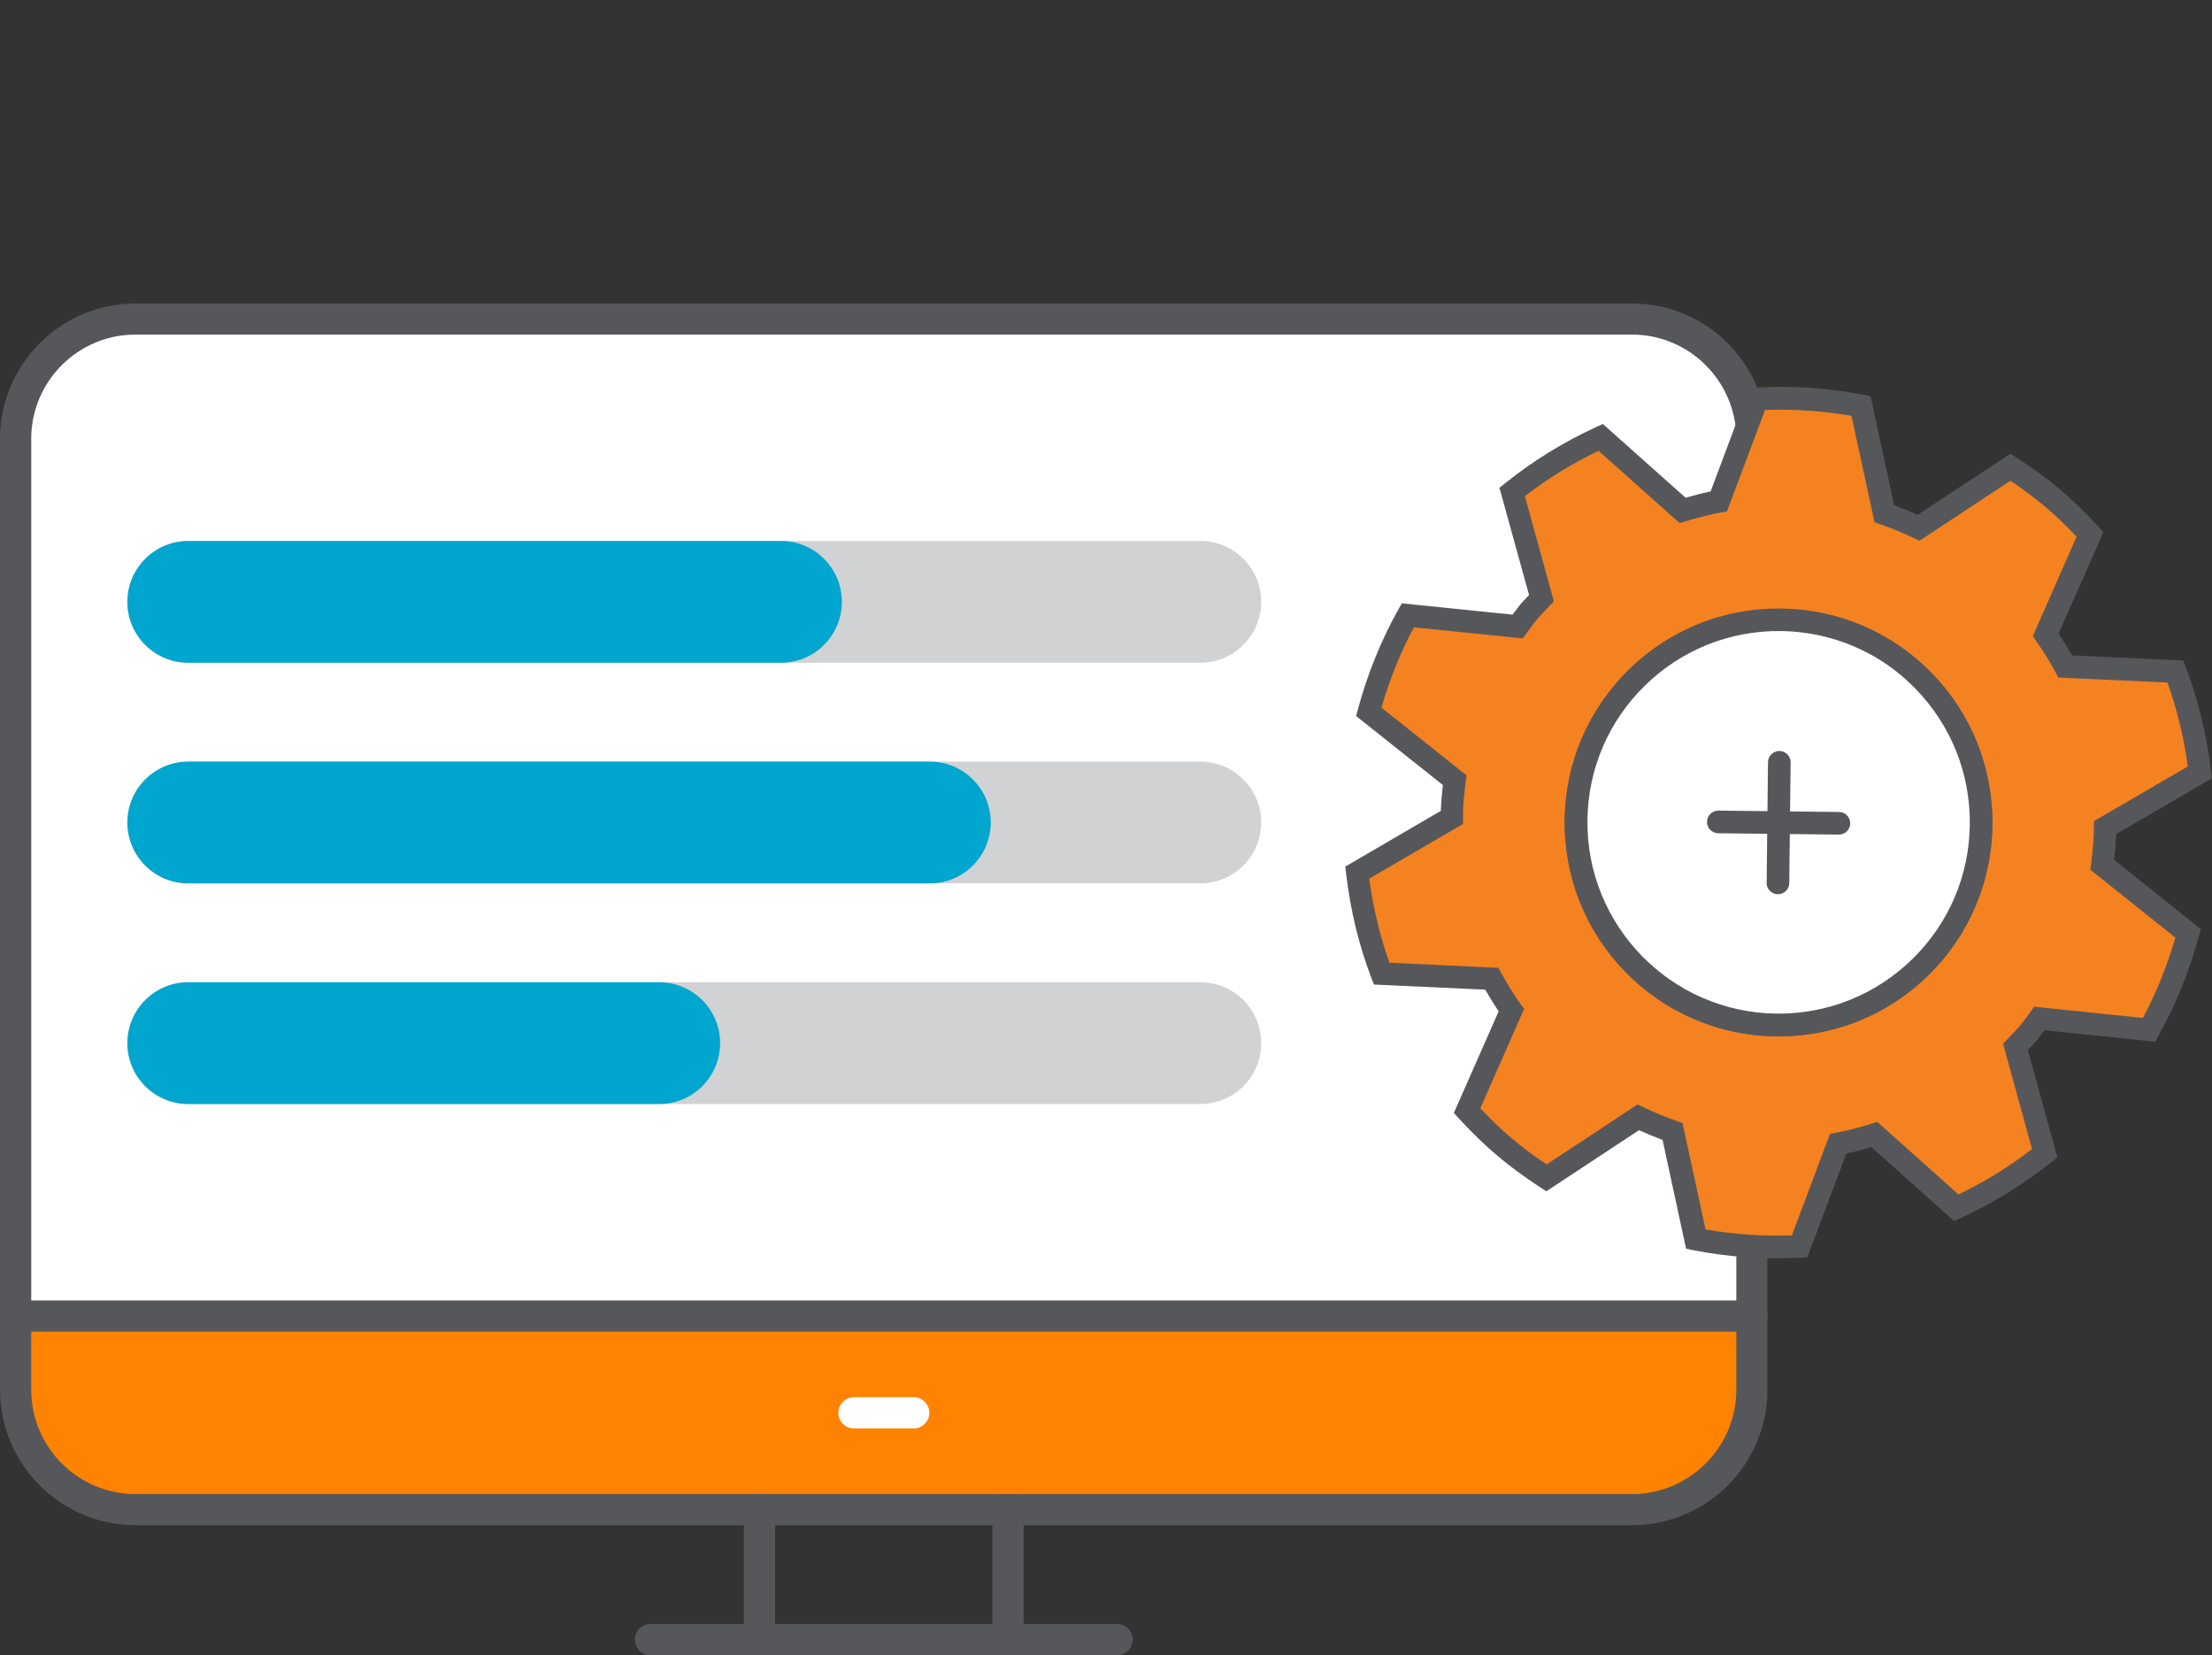 <?xml version="1.0" encoding="UTF-8"?><svg id="Layer_2" xmlns="http://www.w3.org/2000/svg" viewBox="0 0 195.54 146.28"><rect x="0" y="0" width="195.54" height="146.28" fill="#333333" stroke="none"/><defs><style>.cls-1{fill:#f58220;}.cls-2{fill:#00a6ce;}.cls-3{fill:#fff;}.cls-4{fill:#ff8300;}.cls-5{fill:#d0d2d3;}.cls-6{fill:#56575b;}</style></defs><g id="Layer_1-2"><g><g><path class="cls-3" d="M144.27,133.41H11.98c-5.84,0-10.59-4.75-10.59-10.59V38.79c0-5.84,4.74-10.6,10.59-10.6H144.27c5.84,0,10.59,4.75,10.59,10.59V122.82c0,5.84-4.75,10.59-10.59,10.59"/><path class="cls-4" d="M11.98,133.41H144.27c5.84,0,10.59-4.75,10.59-10.59v-6.51H1.39v6.51c0,5.84,4.75,10.59,10.59,10.59"/><path class="cls-6" d="M98.75,146.28H57.5c-.76,0-1.38-.62-1.38-1.38s.62-1.38,1.38-1.38h41.25c.76,0,1.38,.62,1.38,1.38s-.62,1.38-1.38,1.38"/><path class="cls-6" d="M154.87,117.69H1.38c-.76,0-1.38-.62-1.38-1.38s.62-1.38,1.38-1.38H154.87c.76,0,1.38,.62,1.38,1.38s-.62,1.38-1.38,1.38"/><path class="cls-6" d="M67.14,146.28c-.76,0-1.38-.62-1.38-1.38v-11.49c0-.76,.62-1.38,1.38-1.38s1.38,.62,1.38,1.38v11.49c0,.76-.62,1.38-1.38,1.38"/><path class="cls-6" d="M89.11,146.28c-.76,0-1.38-.62-1.38-1.38v-11.49c0-.76,.62-1.38,1.38-1.38s1.38,.62,1.38,1.38v11.49c0,.76-.62,1.38-1.38,1.38"/><path class="cls-3" d="M80.77,126.24h-5.28c-.76,0-1.38-.62-1.38-1.38s.62-1.38,1.38-1.38h5.28c.76,0,1.38,.62,1.38,1.38s-.62,1.38-1.38,1.38"/><path class="cls-6" d="M144.27,134.79H11.98c-6.6,0-11.98-5.37-11.98-11.97V38.79c0-6.6,5.38-11.97,11.98-11.97H144.27c6.6,0,11.97,5.37,11.97,11.97V122.82c0,6.6-5.37,11.97-11.97,11.97M11.98,29.57c-5.09,0-9.22,4.13-9.22,9.22V122.82c0,5.08,4.13,9.22,9.22,9.22H144.27c5.08,0,9.22-4.14,9.22-9.22V38.79c0-5.08-4.14-9.22-9.22-9.22H11.98Z"/></g><g><path class="cls-1" d="M144.84,98.75c.99,.47,2,.89,3.03,1.25l2.06,9.52c3.04,.6,6.11,.8,9.17,.64l3.41-9.07c1.08-.2,2.15-.48,3.2-.81l7.24,6.47c2.75-1.26,5.39-2.87,7.82-4.82l-2.59-9.4c.38-.4,.76-.78,1.12-1.19,.35-.42,.66-.87,.99-1.32l9.7,1c1.52-2.73,2.65-5.59,3.45-8.53l-7.58-6.05c.14-1.1,.24-2.19,.25-3.29l8.37-4.88c-.35-3.04-1.07-6.04-2.17-8.92l-9.73-.45c-.51-.95-1.1-1.88-1.72-2.79l3.92-8.89c-1.04-1.12-2.12-2.2-3.32-3.21-1.19-1-2.44-1.9-3.71-2.72l-8.12,5.35c-.99-.47-2-.89-3.03-1.25l-2.06-9.52c-3.03-.59-6.12-.78-9.18-.63l-3.4,9.06c-1.08,.19-2.15,.48-3.2,.8l-7.25-6.46c-2.76,1.27-5.39,2.87-7.83,4.83l2.6,9.39c-.37,.4-.76,.78-1.12,1.2-.35,.43-.65,.85-.98,1.3l-9.71-.99c-1.52,2.72-2.66,5.6-3.46,8.53l7.59,6.05c-.14,1.1-.25,2.2-.25,3.29l-8.37,4.88c.36,3.04,1.06,6.04,2.16,8.93l9.73,.45c.53,.94,1.09,1.88,1.73,2.78l-3.92,8.89c1.04,1.12,2.12,2.21,3.32,3.21,1.19,1.01,2.44,1.9,3.71,2.73l8.13-5.36h0Zm.83-12.37c-7.56-6.37-8.51-17.68-2.13-25.23,6.38-7.56,17.69-8.51,25.24-2.13,7.56,6.38,8.5,17.68,2.12,25.24-6.38,7.55-17.69,8.5-25.24,2.12"/><path class="cls-6" d="M136.72,105.3l-.55-.36c-1.52-.99-2.73-1.89-3.81-2.81-1.08-.91-2.17-1.95-3.4-3.29l-.44-.48,3.96-8.98c-.38-.57-.77-1.19-1.19-1.92l-9.83-.45-.24-.61c-1.09-2.85-1.84-5.93-2.22-9.16l-.08-.65,8.45-4.93c.02-.68,.08-1.41,.18-2.28l-7.67-6.1,.17-.63c.84-3.1,2.03-6.05,3.55-8.76l.32-.57,9.79,1c.22-.3,.44-.59,.67-.88,.26-.31,.52-.57,.77-.83l.02-.02-2.62-9.48,.51-.41c2.43-1.95,5.13-3.62,8.04-4.96l.59-.27,7.32,6.52c.8-.23,1.53-.42,2.21-.56l3.43-9.15,.65-.04c3.22-.16,6.39,.05,9.42,.65l.64,.13,2.08,9.62c.68,.25,1.37,.54,2.08,.86l8.2-5.4,.55,.35c1.38,.89,2.66,1.83,3.82,2.79,1.07,.91,2.12,1.92,3.4,3.29l.45,.49-3.96,8.98c.45,.66,.84,1.3,1.19,1.92l9.82,.45,.24,.61c1.1,2.9,1.85,5.98,2.22,9.16l.07,.65-8.45,4.93c-.02,.69-.08,1.43-.18,2.27l7.66,6.12-.17,.63c-.85,3.11-2.04,6.06-3.55,8.75l-.32,.57-9.78-1.01c-.23,.31-.45,.61-.7,.91-.26,.3-.51,.56-.77,.83l2.61,9.49-.51,.41c-2.45,1.96-5.15,3.63-8.02,4.95l-.6,.27-7.31-6.53c-.78,.23-1.52,.42-2.22,.57l-3.44,9.16-.65,.04c-3.19,.16-6.36-.06-9.42-.66l-.65-.13-2.08-9.62c-.68-.25-1.36-.53-2.08-.86l-8.21,5.41h.04Zm-5.84-7.33c.99,1.05,1.88,1.9,2.77,2.64,.89,.76,1.87,1.49,3.07,2.3l8.04-5.3,.51,.24c1.03,.49,1.99,.88,2.93,1.21l.53,.18,2.04,9.41c2.48,.44,5.05,.62,7.63,.53l3.37-8.98,.56-.1c.94-.17,1.95-.43,3.08-.78l.54-.17,7.18,6.41c2.31-1.11,4.49-2.45,6.5-4.01l-2.56-9.31,.67-.7c.27-.28,.55-.57,.81-.86,.25-.3,.49-.64,.74-.98l.53-.73,9.61,.99c1.18-2.21,2.15-4.59,2.87-7.1l-7.51-5.99,.07-.56c.15-1.24,.23-2.25,.24-3.17v-.57l8.3-4.83c-.34-2.56-.95-5.05-1.8-7.42l-9.64-.44-.27-.5c-.46-.86-1.01-1.74-1.67-2.7l-.32-.46,3.87-8.79c-1.02-1.07-1.89-1.9-2.78-2.65-.93-.78-1.96-1.55-3.07-2.29l-8.04,5.3-.51-.24c-1.03-.49-1.98-.88-2.93-1.21l-.53-.18-2.04-9.41c-2.47-.43-5.04-.61-7.64-.52l-3.37,8.97-.56,.1c-.9,.16-1.91,.41-3.08,.77l-.54,.16-7.17-6.39c-2.33,1.12-4.51,2.46-6.51,4.01l2.56,9.29-.8,.85c-.23,.24-.46,.48-.68,.73-.31,.39-.61,.8-.93,1.23l-.34,.47-9.62-.98c-1.19,2.22-2.15,4.6-2.87,7.1l7.52,5.98-.07,.56c-.17,1.29-.24,2.27-.24,3.17v.57l-8.29,4.83c.35,2.6,.95,5.09,1.79,7.43l9.62,.45,.27,.48c.51,.91,1.06,1.83,1.68,2.7l.33,.46-3.88,8.8h.03Zm17.16-8.75c-1.05-.58-2.06-1.28-3.01-2.08h0c-3.86-3.26-6.22-7.82-6.65-12.85-.42-5.03,1.14-9.93,4.4-13.79,6.73-7.96,18.68-8.96,26.65-2.25,7.96,6.73,8.97,18.68,2.24,26.65-5.93,7.01-15.9,8.62-23.64,4.31m17.43-31.3c-6.92-3.86-15.85-2.41-21.15,3.87-2.91,3.45-4.31,7.83-3.93,12.33s2.49,8.58,5.94,11.49h0c7.12,6.02,17.82,5.12,23.83-2,6.01-7.13,5.11-17.82-2.01-23.83-.85-.72-1.75-1.34-2.68-1.86"/><path class="cls-3" d="M157.02,90.6c-9.89-.12-17.81-8.23-17.7-18.12,.12-9.89,8.23-17.81,18.12-17.69,9.89,.12,17.81,8.23,17.69,18.12s-8.23,17.81-18.11,17.69"/><path class="cls-6" d="M148.05,89.23c-1.58-.88-3.05-1.99-4.35-3.33-3.53-3.61-5.44-8.38-5.38-13.43s2.08-9.78,5.69-13.31c3.61-3.53,8.38-5.44,13.44-5.38,5.05,.06,9.77,2.08,13.3,5.7,3.53,3.61,5.44,8.38,5.38,13.43s-2.08,9.77-5.69,13.3-8.38,5.44-13.43,5.38c-3.19-.04-6.25-.86-8.96-2.37m17.39-31.33c-2.42-1.35-5.16-2.08-8.01-2.12-4.52-.05-8.78,1.66-12.01,4.81-3.23,3.16-5.04,7.38-5.09,11.9-.11,9.32,7.38,16.99,16.7,17.1,4.52,.05,8.78-1.66,12.01-4.81s5.04-7.38,5.09-11.9c.05-4.52-1.66-8.78-4.81-12.01-1.16-1.19-2.47-2.19-3.88-2.98"/><path class="cls-6" d="M151.41,73.51c-.31-.17-.52-.51-.51-.88,0-.55,.46-.99,1.01-.99l10.66,.12c.55,0,.99,.46,.99,1.01s-.46,.99-1.01,.99l-10.66-.12c-.17,0-.33-.05-.47-.13"/><path class="cls-6" d="M156.68,78.9c-.31-.17-.52-.51-.51-.88l.12-10.66c0-.55,.46-.99,1.01-.99,.55,0,.99,.46,.99,1.01l-.12,10.66c0,.55-.46,.99-1.01,.99-.17,0-.33-.05-.47-.13"/></g><g><path class="cls-5" d="M106.11,58.57H16.64c-2.97,0-5.38-2.41-5.38-5.38s2.41-5.38,5.38-5.38H106.11c2.97,0,5.38,2.41,5.38,5.38s-2.41,5.38-5.38,5.38Z"/><path class="cls-5" d="M106.11,97.57H16.64c-2.97,0-5.38-2.41-5.38-5.38s2.41-5.38,5.38-5.38H106.11c2.97,0,5.38,2.41,5.38,5.38s-2.41,5.38-5.38,5.38Z"/><path class="cls-5" d="M106.11,78.07H16.64c-2.97,0-5.38-2.41-5.38-5.38s2.41-5.38,5.38-5.38H106.11c2.97,0,5.38,2.41,5.38,5.38s-2.41,5.38-5.38,5.38Z"/><path class="cls-2" d="M69.05,58.57H16.64c-2.97,0-5.38-2.41-5.38-5.38s2.41-5.38,5.38-5.38h52.4c2.97,0,5.38,2.41,5.38,5.38s-2.41,5.38-5.38,5.38h.01Z"/><path class="cls-2" d="M58.28,97.57H16.64c-2.97,0-5.38-2.41-5.38-5.38s2.41-5.38,5.38-5.38H58.28c2.97,0,5.38,2.41,5.38,5.38s-2.41,5.38-5.38,5.38Z"/><path class="cls-2" d="M82.2,78.07H16.64c-2.97,0-5.38-2.41-5.38-5.38s2.41-5.38,5.38-5.38H82.2c2.97,0,5.38,2.41,5.38,5.38s-2.41,5.38-5.38,5.38Z"/></g></g></g></svg>